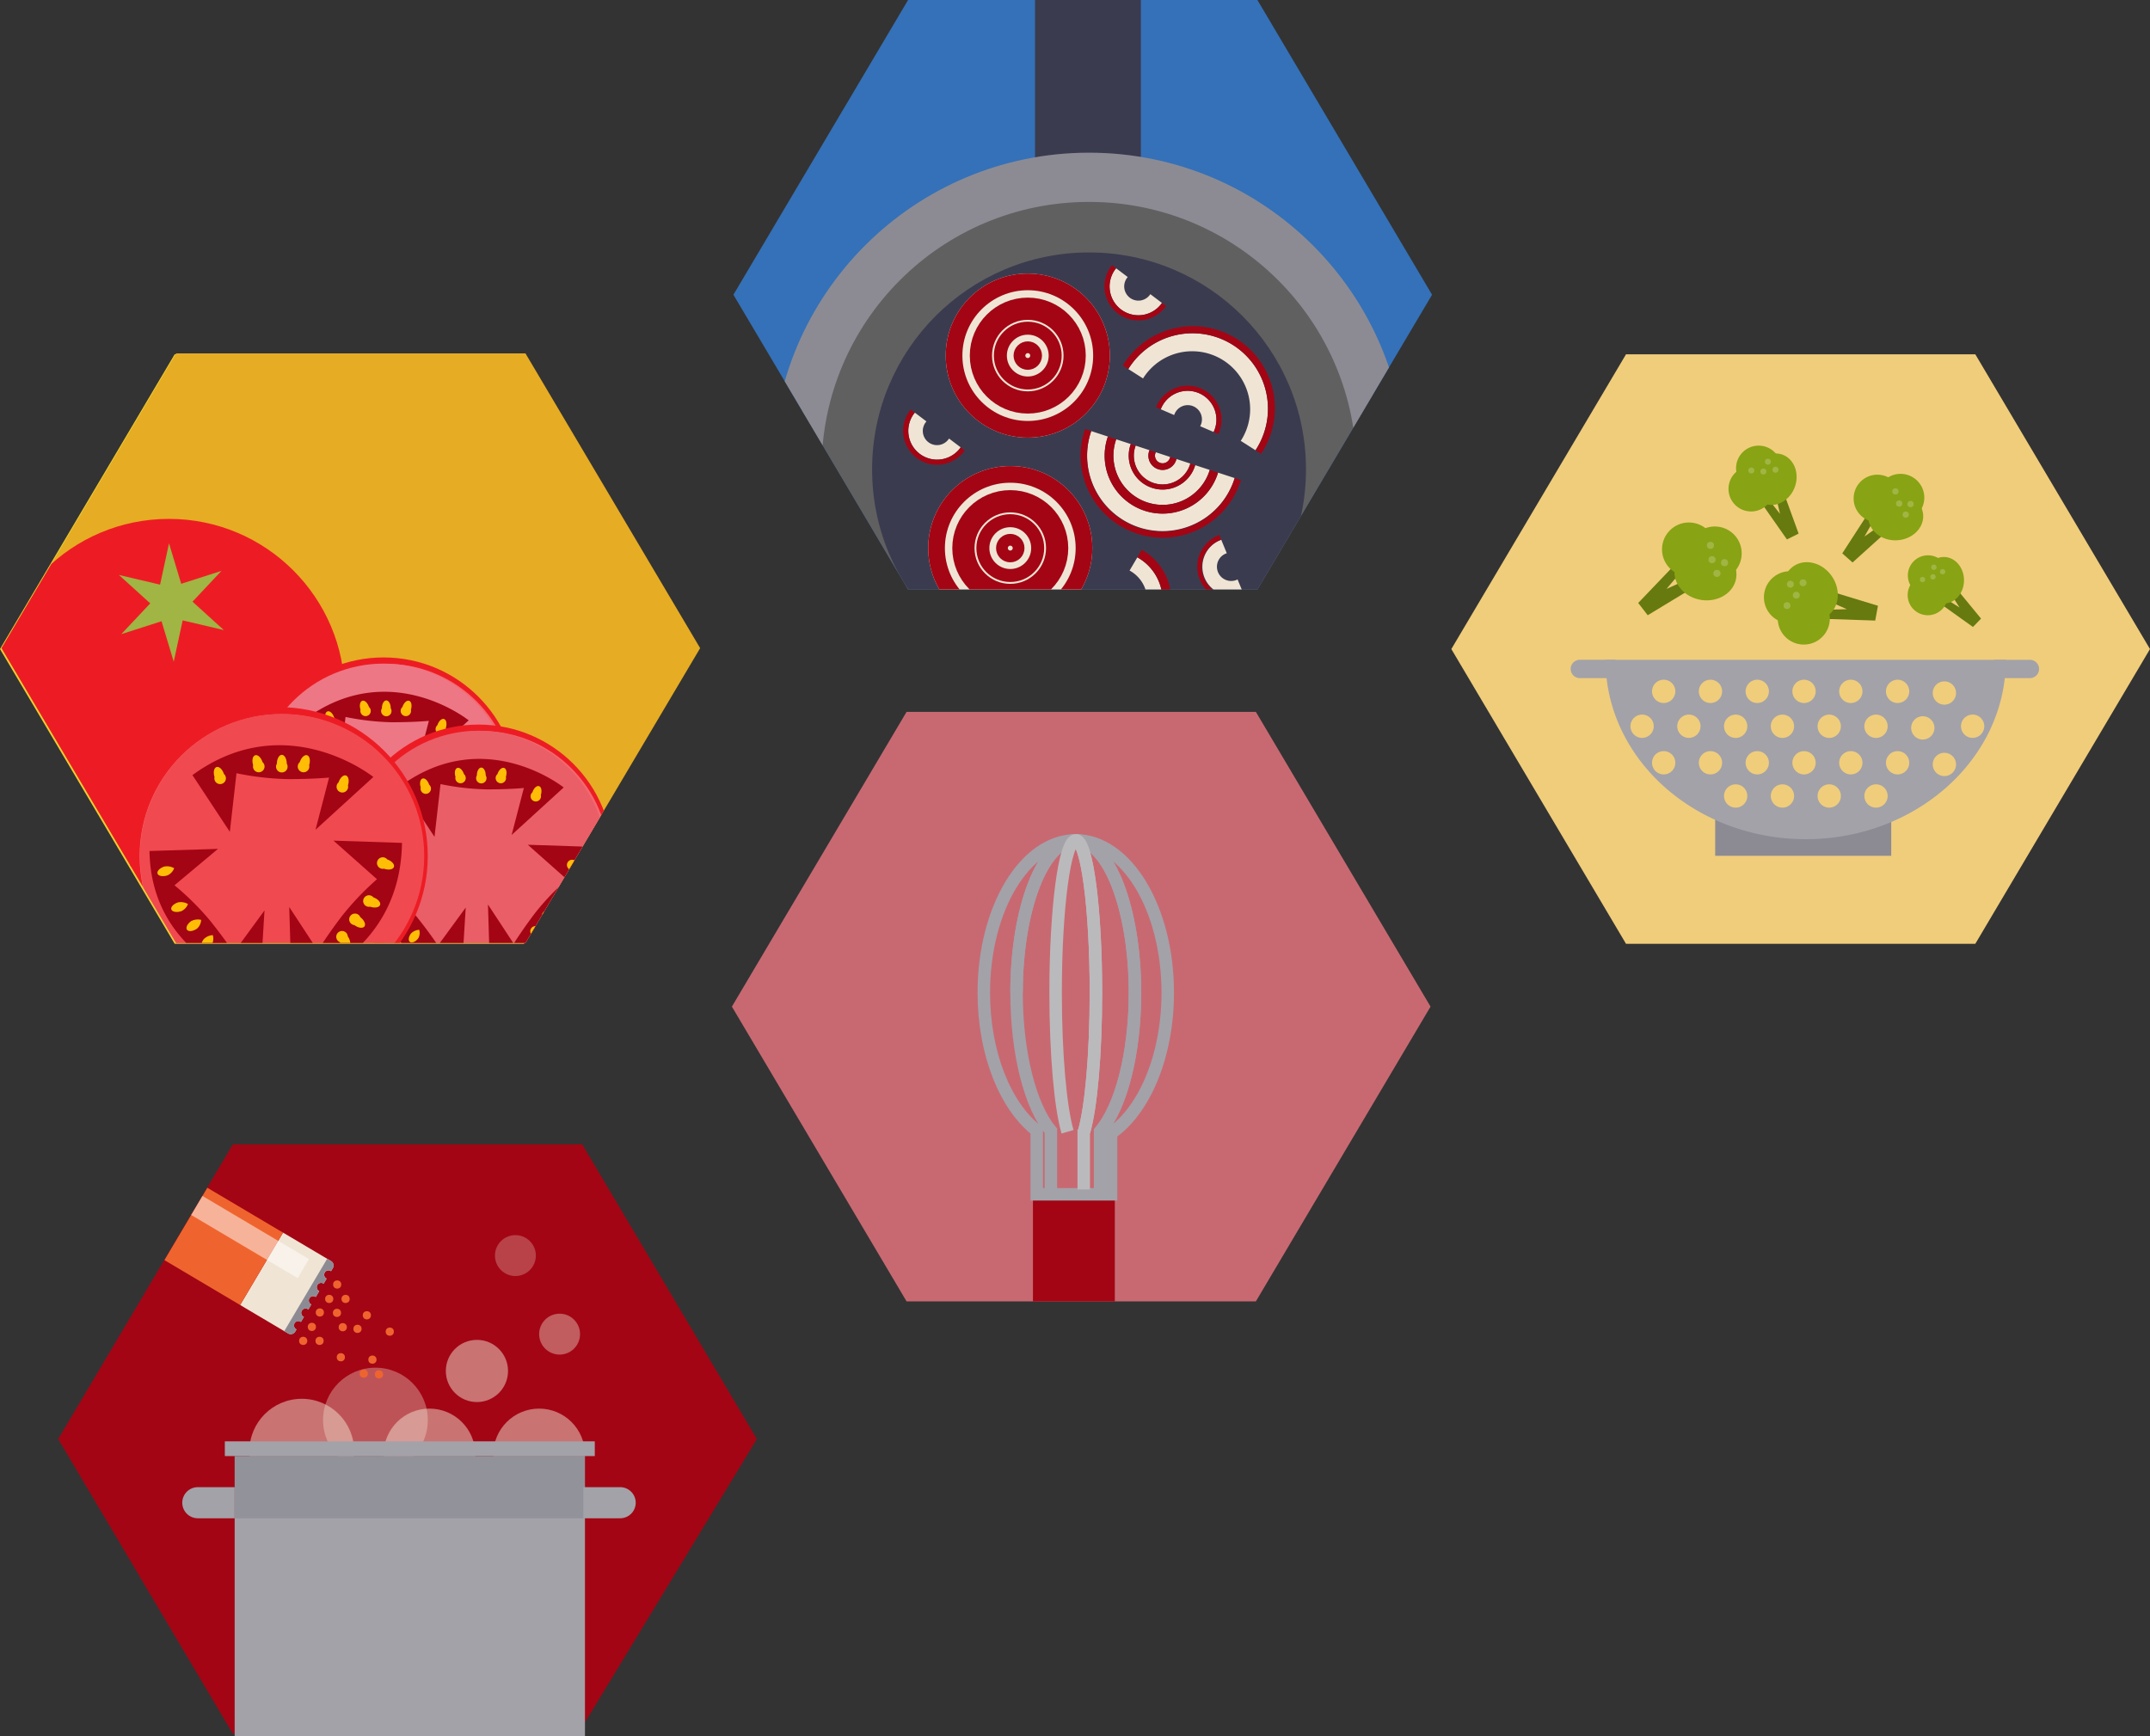 <svg xmlns="http://www.w3.org/2000/svg" xmlns:xlink="http://www.w3.org/1999/xlink" width="517" height="417.575" viewBox="0 0 517 417.575">
  <rect x="0" y="0" width="517" height="417.575" fill="#333333" stroke="none"/>
  <defs>
    <style>
      .cls-1, .cls-2, .cls-27, .cls-28, .cls-29, .cls-3, .cls-6, .cls-7 {
        fill: none;
      }

      .cls-2, .cls-7 {
        stroke: #bababc;
      }

      .cls-2, .cls-3, .cls-6, .cls-7 {
        stroke-width: 3px;
      }

      .cls-3, .cls-6 {
        stroke: #a3a2a9;
      }

      .cls-4 {
        fill: #c86972;
      }

      .cls-5 {
        fill: #a30514;
      }

      .cls-25, .cls-26, .cls-27, .cls-28, .cls-29, .cls-6, .cls-7 {
        stroke-miterlimit: 10;
      }

      .cls-12, .cls-13, .cls-15, .cls-26, .cls-8, .cls-9 {
        fill: #f0e5d5;
      }

      .cls-8 {
        opacity: 0.49;
      }

      .cls-9 {
        opacity: 0.35;
      }

      .cls-10 {
        fill: #a3a2a9;
      }

      .cls-11, .cls-24 {
        fill: #3b3b4f;
      }

      .cls-11 {
        opacity: 0.16;
      }

      .cls-12 {
        opacity: 0.39;
      }

      .cls-13 {
        opacity: 0.27;
      }

      .cls-14 {
        fill: #ef642e;
      }

      .cls-16 {
        fill: #8c8b94;
      }

      .cls-17, .cls-34 {
        fill: #fff;
      }

      .cls-17 {
        opacity: 0.51;
      }

      .cls-18 {
        fill: #f0cd7b;
      }

      .cls-19 {
        fill: #667a0f;
      }

      .cls-20 {
        fill: #88a314;
      }

      .cls-21 {
        fill: #a0b543;
      }

      .cls-22 {
        fill: #3471b8;
      }

      .cls-23 {
        clip-path: url(#clip-path);
      }

      .cls-25 {
        fill: #606060;
        stroke: #8c8b94;
        stroke-width: 11.841px;
      }

      .cls-26, .cls-27, .cls-28, .cls-29 {
        stroke: #a30514;
      }

      .cls-26, .cls-29 {
        stroke-width: 4.008px;
      }

      .cls-27 {
        stroke-width: 5.344px;
      }

      .cls-28 {
        stroke-width: 3.126px;
      }

      .cls-30 {
        fill: #edcd2f;
      }

      .cls-31 {
        fill: #e6ac23;
      }

      .cls-32 {
        clip-path: url(#clip-path-2);
      }

      .cls-33 {
        fill: #ed1c24;
      }

      .cls-34 {
        opacity: 0.34;
      }

      .cls-35 {
        fill: #ed7785;
      }

      .cls-36 {
        fill: #ffbd06;
      }

      .cls-37 {
        fill: #ea5e68;
      }

      .cls-38 {
        fill: #f14950;
      }

      .cls-39 {
        stroke: none;
      }
    </style>
    <clipPath id="clip-path">
      <path id="Path_2110" data-name="Path 2110" class="cls-1" d="M6869.454,8662.982h-84l-42-70.887,42-70.886h84l42,70.886Z" transform="translate(-6743.454 -8521.21)"/>
    </clipPath>
    <clipPath id="clip-path-2">
      <path id="Path_1933" data-name="Path 1933" class="cls-1" d="M7549.454,8662.982h-84l-42-70.887,42-70.886h84l42,70.886Z" transform="translate(-7423.454 -8521.21)"/>
    </clipPath>
  </defs>
  <g id="Group_2419" data-name="Group 2419" transform="translate(-366.994 -329.24)">
    <g id="Group_2416" data-name="Group 2416" transform="translate(-334.406 -1434.184)">
      <path id="Path_2197" data-name="Path 2197" class="cls-2" d="M3166,342.5V328.1" transform="translate(-2208 1707)"/>
      <path id="Path_2199" data-name="Path 2199" class="cls-3" d="M3166,342.5V328.1" transform="translate(-2214 1707)"/>
      <g id="HEx3e" transform="translate(0 73)">
        <path id="Path_1054" data-name="Path 1054" class="cls-4" d="M1617.6,8279.258h-84l-42-70.888,42-70.886h84l42,70.886Z" transform="translate(-614.204 -6275.842)"/>
        <rect id="Rectangle_1143" data-name="Rectangle 1143" class="cls-5" width="19.691" height="25.759" transform="translate(949.785 1977.665)"/>
        <path id="Path_1934" data-name="Path 1934" class="cls-6" d="M7287.893,8816.836c0-20.228-9.9-36.626-22.115-36.626s-22.115,16.4-22.115,36.626c0,14.666,5.206,27.317,12.724,33.166v15.33h17.874v-14.663C7282.264,8845.158,7287.893,8832.087,7287.893,8816.836Z" transform="translate(-6305.692 -6887.667)"/>
        <path id="Path_1935" data-name="Path 1935" class="cls-6" d="M7264.476,8816.836c0-20.228,6.375-36.626,14.239-36.626s14.238,16.4,14.238,36.626c0,14.864-3.442,27.66-8.388,33.4" transform="translate(-6318.629 -6887.667)"/>
        <path id="Path_1936" data-name="Path 1936" class="cls-6" d="M7272.727,8864.823v-14.747c-4.872-5.818-8.25-18.514-8.25-33.24,0-20.228,6.375-36.626,14.239-36.626s14.238,16.4,14.238,36.626c0,14.864-3.442,27.66-8.388,33.4v14.97" transform="translate(-6318.629 -6887.667)"/>
        <path id="Path_1937" data-name="Path 1937" class="cls-7" d="M7292.164,8850.292c-1.692-5.715-2.872-18.545-2.872-33.456,0-20.228,2.17-36.626,4.848-36.626s4.847,16.4,4.847,36.626c0,14.86-1.171,27.654-2.854,33.4" transform="translate(-6334.054 -6887.667)"/>
        <path id="Path_1938" data-name="Path 1938" class="cls-7" d="M7296.132,8850.232c1.683-5.742,2.854-18.536,2.854-33.4,0-20.228-2.17-36.626-4.847-36.626" transform="translate(-6334.054 -6887.667)"/>
        <path id="Path_2198" data-name="Path 2198" class="cls-2" d="M3166,342.5V328.1" transform="translate(-2204 1634)"/>
      </g>
    </g>
    <g id="Group_2418" data-name="Group 2418">
      <g id="Hex3d" transform="translate(-334.406 -1361.184)">
        <path id="Path_1055" data-name="Path 1055" class="cls-5" d="M1616.6,8279.258h-83l-42-70.888,42-70.886h84l42,70.886Z" transform="translate(-776.204 -6171.842)"/>
        <g id="Group_810" data-name="Group 810" transform="translate(-1598 -931)">
          <g id="Group_798" data-name="Group 798" transform="translate(1483.443 -76.391)">
            <circle id="Ellipse_779" data-name="Ellipse 779" class="cls-8" cx="12.596" cy="12.596" r="12.596" transform="translate(875.927 3034.241)"/>
            <circle id="Ellipse_780" data-name="Ellipse 780" class="cls-9" cx="12.596" cy="12.596" r="12.596" transform="translate(893.64 3026.761)"/>
            <circle id="Ellipse_781" data-name="Ellipse 781" class="cls-8" cx="11.022" cy="11.022" r="11.022" transform="translate(908.205 3036.602)"/>
            <circle id="Ellipse_782" data-name="Ellipse 782" class="cls-8" cx="11.022" cy="11.022" r="11.022" transform="translate(934.578 3036.602)"/>
            <g id="Group_730" data-name="Group 730" transform="translate(870.022 3044.475)">
              <rect id="Rectangle_1164" data-name="Rectangle 1164" class="cls-10" width="84.237" height="67.373" transform="translate(2.362 3.543)"/>
              <rect id="Rectangle_1165" data-name="Rectangle 1165" class="cls-10" width="88.961" height="3.543" transform="translate(0 0)"/>
              <rect id="Rectangle_1166" data-name="Rectangle 1166" class="cls-11" width="84.237" height="14.958" transform="translate(2.362 3.543)"/>
            </g>
            <circle id="Ellipse_783" data-name="Ellipse 783" class="cls-8" cx="7.479" cy="7.479" r="7.479" transform="translate(923.163 3020.07)"/>
            <circle id="Ellipse_784" data-name="Ellipse 784" class="cls-12" cx="4.92" cy="4.92" r="4.92" transform="translate(945.6 3013.772)"/>
            <circle id="Ellipse_785" data-name="Ellipse 785" class="cls-13" cx="4.92" cy="4.92" r="4.92" transform="translate(934.972 2994.877)"/>
            <path id="Rectangle_1167" data-name="Rectangle 1167" class="cls-10" d="M3.74,0H12.6a0,0,0,0,1,0,0V7.479a0,0,0,0,1,0,0H3.74A3.74,3.74,0,0,1,0,3.74v0A3.74,3.74,0,0,1,3.74,0Z" transform="translate(859.788 3055.497)"/>
            <path id="Rectangle_1168" data-name="Rectangle 1168" class="cls-10" d="M3.74,0H12.6a0,0,0,0,1,0,0V7.479a0,0,0,0,1,0,0H3.74A3.74,3.74,0,0,1,0,3.74v0A3.74,3.74,0,0,1,3.74,0Z" transform="translate(968.824 3062.976) rotate(180)"/>
            <circle id="Ellipse_786" data-name="Ellipse 786" class="cls-14" cx="0.984" cy="0.984" r="0.984" transform="translate(896.055 3005.77)"/>
            <circle id="Ellipse_787" data-name="Ellipse 787" class="cls-14" cx="0.984" cy="0.984" r="0.984" transform="translate(894.137 3009.237)"/>
            <circle id="Ellipse_788" data-name="Ellipse 788" class="cls-14" cx="0.984" cy="0.984" r="0.984" transform="translate(891.884 3012.497)"/>
            <circle id="Ellipse_789" data-name="Ellipse 789" class="cls-14" cx="0.984" cy="0.984" r="0.984" transform="translate(889.965 3015.964)"/>
            <circle id="Ellipse_790" data-name="Ellipse 790" class="cls-14" cx="0.984" cy="0.984" r="0.984" transform="translate(887.879 3019.326)"/>
            <circle id="Ellipse_791" data-name="Ellipse 791" class="cls-14" cx="0.984" cy="0.984" r="0.984" transform="translate(898.073 3009.237)"/>
            <circle id="Ellipse_792" data-name="Ellipse 792" class="cls-14" cx="0.984" cy="0.984" r="0.984" transform="translate(896.002 3012.591)"/>
            <circle id="Ellipse_793" data-name="Ellipse 793" class="cls-14" cx="0.984" cy="0.984" r="0.984" transform="translate(891.816 3019.326)"/>
            <circle id="Ellipse_794" data-name="Ellipse 794" class="cls-14" cx="0.984" cy="0.984" r="0.984" transform="translate(897.395 3016.039)"/>
            <circle id="Ellipse_795" data-name="Ellipse 795" class="cls-14" cx="0.984" cy="0.984" r="0.984" transform="translate(903.19 3013.174)"/>
            <circle id="Ellipse_796" data-name="Ellipse 796" class="cls-14" cx="0.984" cy="0.984" r="0.984" transform="translate(900.937 3016.433)"/>
            <circle id="Ellipse_797" data-name="Ellipse 797" class="cls-14" cx="0.984" cy="0.984" r="0.984" transform="translate(896.933 3023.263)"/>
            <circle id="Ellipse_798" data-name="Ellipse 798" class="cls-14" cx="0.984" cy="0.984" r="0.984" transform="translate(908.701 3017.11)"/>
            <circle id="Ellipse_799" data-name="Ellipse 799" class="cls-14" cx="0.984" cy="0.984" r="0.984" transform="translate(904.53 3023.836)"/>
            <circle id="Ellipse_800" data-name="Ellipse 800" class="cls-14" cx="0.984" cy="0.984" r="0.984" transform="translate(902.444 3027.199)"/>
            <circle id="Ellipse_801" data-name="Ellipse 801" class="cls-14" cx="0.984" cy="0.984" r="0.984" transform="translate(906.104 3027.379)"/>
            <path id="Path_2112" data-name="Path 2112" class="cls-15" d="M6865.681,8984.5l.32-.542a.668.668,0,0,1-.106-.052,1.046,1.046,0,0,1,1.067-1.8,1.093,1.093,0,0,1,.094.069l.724-1.22a.984.984,0,0,1-.1-.05,1.047,1.047,0,1,1,1.067-1.8c.033.021.062.045.093.068l.725-1.221a.612.612,0,0,1-.106-.048,1.046,1.046,0,0,1,1.066-1.8.6.6,0,0,1,.095.069l.843-1.421c-.036-.017-.073-.03-.107-.05a1.047,1.047,0,0,1,1.068-1.8c.033.021.062.047.094.068l.723-1.221a.652.652,0,0,1-.106-.05,1.047,1.047,0,0,1,1.068-1.8c.033.023.063.047.094.071l.439-.743a1.242,1.242,0,0,0-.435-1.7l-11.537-6.839-10.318,17.408,11.537,6.838A1.245,1.245,0,0,0,6865.681,8984.5Z" transform="translate(-5978.742 -5966.412)"/>
            <path id="Path_2113" data-name="Path 2113" class="cls-16" d="M6882,8994.213l.336-.568a1.147,1.147,0,0,1-.106-.049,1.047,1.047,0,0,1,1.068-1.8.688.688,0,0,1,.094.071l.724-1.222c-.035-.018-.072-.031-.106-.051a1.047,1.047,0,1,1,1.067-1.8c.035.02.063.048.094.069l.724-1.219c-.036-.018-.071-.03-.106-.051a1.047,1.047,0,0,1,1.067-1.8c.034.022.062.046.094.07l.843-1.42c-.037-.018-.073-.03-.106-.049a1.047,1.047,0,0,1,1.066-1.8.842.842,0,0,1,.095.069l.724-1.221a1.044,1.044,0,1,1,.96-1.851c.035.021.064.047.1.07l.454-.768a1.211,1.211,0,0,0-.425-1.661l-.958-.569-10.318,17.408.957.568A1.214,1.214,0,0,0,6882,8994.213Z" transform="translate(-5995.077 -5976.096)"/>
            <rect id="Rectangle_1169" data-name="Rectangle 1169" class="cls-14" width="20.236" height="21.167" transform="matrix(-0.51, 0.86, -0.86, -0.51, 884.017, 2994.28)"/>
            <rect id="Rectangle_1170" data-name="Rectangle 1170" class="cls-17" width="5.317" height="29.788" transform="matrix(-0.51, 0.86, -0.86, -0.51, 890.253, 3000.644)"/>
          </g>
        </g>
      </g>
      <g id="Hex3c" transform="translate(-334.406 -1361.184)">
        <g id="JH2" transform="translate(1050.4 1581.454)">
          <g id="Group_208" data-name="Group 208" transform="translate(0 194.189)">
            <path id="Path_422" data-name="Path 422" class="cls-18" d="M1617.6,8279.258h-84l-42-70.888,42-70.886h84l42,70.886Z" transform="translate(-1491.604 -8137.484)"/>
          </g>
        </g>
        <g id="Group_800" data-name="Group 800" transform="translate(-127.316 -660.828)">
          <g id="Group_711" data-name="Group 711" transform="translate(1222.648 2458.428)">
            <g id="Group_702" data-name="Group 702" transform="translate(49.071 6.789)">
              <path id="Path_2079" data-name="Path 2079" class="cls-19" d="M7331.75,8447.778l-5.793,4.077,3.473-6.127-1.416-1.252-7.394,11.436,2.475,2.188,10.06-9.08Z" transform="translate(-7320.62 -8436.782)"/>
              <g id="Group_701" data-name="Group 701" transform="translate(2.726)">
                <circle id="Ellipse_734" data-name="Ellipse 734" class="cls-20" cx="5.716" cy="5.716" r="5.716" transform="translate(0 0.199)"/>
                <circle id="Ellipse_735" data-name="Ellipse 735" class="cls-20" cx="5.716" cy="5.716" r="5.716" transform="translate(5.569)"/>
                <ellipse id="Ellipse_736" data-name="Ellipse 736" class="cls-20" cx="6.606" cy="5.716" rx="6.606" ry="5.716" transform="translate(3.248 4.895) rotate(-2.881)"/>
              </g>
              <circle id="Ellipse_737" data-name="Ellipse 737" class="cls-21" cx="0.762" cy="0.762" r="0.762" transform="translate(12.92 6.382)"/>
              <circle id="Ellipse_738" data-name="Ellipse 738" class="cls-21" cx="0.762" cy="0.762" r="0.762" transform="translate(14.498 9.052)"/>
              <circle id="Ellipse_739" data-name="Ellipse 739" class="cls-21" cx="0.762" cy="0.762" r="0.762" transform="translate(15.653 6.507)"/>
              <circle id="Ellipse_740" data-name="Ellipse 740" class="cls-21" cx="0.762" cy="0.762" r="0.762" transform="translate(12.015 3.46)"/>
            </g>
            <g id="Group_704" data-name="Group 704" transform="translate(21.712)">
              <path id="Path_2080" data-name="Path 2080" class="cls-19" d="M7272.949,8431.7l1.519,6.559-4.154-5.249-1.608.8,7.427,10.6,2.811-1.4-4.4-12.1Z" transform="translate(-7262.081 -8421.845)"/>
              <g id="Group_703" data-name="Group 703">
                <circle id="Ellipse_741" data-name="Ellipse 741" class="cls-20" cx="5.433" cy="5.433" r="5.433" transform="translate(0 4.975)"/>
                <circle id="Ellipse_742" data-name="Ellipse 742" class="cls-20" cx="5.433" cy="5.433" r="5.433" transform="translate(1.815)"/>
                <ellipse id="Ellipse_743" data-name="Ellipse 743" class="cls-20" cx="6.278" cy="5.433" rx="6.278" ry="5.433" transform="translate(3.652 12.216) rotate(-70.784)"/>
              </g>
              <circle id="Ellipse_744" data-name="Ellipse 744" class="cls-21" cx="0.724" cy="0.724" r="0.724" transform="translate(7.663 5.509)"/>
              <circle id="Ellipse_745" data-name="Ellipse 745" class="cls-21" cx="0.724" cy="0.724" r="0.724" transform="translate(10.578 5.074)"/>
              <circle id="Ellipse_746" data-name="Ellipse 746" class="cls-21" cx="0.724" cy="0.724" r="0.724" transform="translate(8.751 3.146)"/>
              <circle id="Ellipse_747" data-name="Ellipse 747" class="cls-21" cx="0.724" cy="0.724" r="0.724" transform="translate(4.766 5.261)"/>
            </g>
            <g id="Group_706" data-name="Group 706" transform="translate(30.227 25.485)">
              <path id="Path_2081" data-name="Path 2081" class="cls-19" d="M7304.111,8495.814l7.1,3.141-7.714.2-.377,2.035,14.911.5.659-3.559-14.2-4.327Z" transform="translate(-7291.264 -8485.099)"/>
              <g id="Group_705" data-name="Group 705">
                <circle id="Ellipse_748" data-name="Ellipse 748" class="cls-20" cx="6.263" cy="6.263" r="6.263" transform="translate(3.328 9.842)"/>
                <circle id="Ellipse_749" data-name="Ellipse 749" class="cls-20" cx="6.263" cy="6.263" r="6.263" transform="translate(0 4.724)"/>
                <ellipse id="Ellipse_750" data-name="Ellipse 750" class="cls-20" cx="6.263" cy="7.237" rx="6.263" ry="7.237" transform="translate(1.959 6.979) rotate(-33.862)"/>
              </g>
              <circle id="Ellipse_751" data-name="Ellipse 751" class="cls-21" cx="0.835" cy="0.835" r="0.835" transform="translate(6.955 9.656)"/>
              <circle id="Ellipse_752" data-name="Ellipse 752" class="cls-21" cx="0.835" cy="0.835" r="0.835" transform="translate(8.573 6.668)"/>
              <circle id="Ellipse_753" data-name="Ellipse 753" class="cls-21" cx="0.835" cy="0.835" r="0.835" transform="translate(5.531 7.017)"/>
              <circle id="Ellipse_754" data-name="Ellipse 754" class="cls-21" cx="0.835" cy="0.835" r="0.835" transform="translate(4.72 12.154)"/>
            </g>
            <g id="Group_708" data-name="Group 708" transform="translate(0 18.486)">
              <path id="Path_2082" data-name="Path 2082" class="cls-19" d="M7211.856,8479.54l-7.3,3.3,5.161-6.069-1.307-1.691-10.647,11.132,2.284,2.956,13.107-7.948Z" transform="translate(-7197.761 -8466.857)"/>
              <g id="Group_707" data-name="Group 707" transform="translate(5.725)">
                <circle id="Ellipse_755" data-name="Ellipse 755" class="cls-20" cx="6.466" cy="6.466" r="6.466"/>
                <circle id="Ellipse_756" data-name="Ellipse 756" class="cls-20" cx="6.466" cy="6.466" r="6.466" transform="translate(6.229 0.963)"/>
                <ellipse id="Ellipse_757" data-name="Ellipse 757" class="cls-20" cx="6.466" cy="7.472" rx="6.466" ry="7.472" transform="translate(2.151 17.615) rotate(-82.04)"/>
              </g>
              <circle id="Ellipse_758" data-name="Ellipse 758" class="cls-21" cx="0.862" cy="0.862" r="0.862" transform="translate(16.888 8.083)"/>
              <circle id="Ellipse_759" data-name="Ellipse 759" class="cls-21" cx="0.862" cy="0.862" r="0.862" transform="translate(18.073 11.385)"/>
              <circle id="Ellipse_760" data-name="Ellipse 760" class="cls-21" cx="0.862" cy="0.862" r="0.862" transform="translate(19.898 8.804)"/>
              <circle id="Ellipse_761" data-name="Ellipse 761" class="cls-21" cx="0.862" cy="0.862" r="0.862" transform="translate(16.505 4.644)"/>
            </g>
            <g id="Group_710" data-name="Group 710" transform="translate(64.789 26.381)">
              <path id="Path_2083" data-name="Path 2083" class="cls-19" d="M7378.719,8491.309l3.226,5.064-5.053-3.181-1.115,1.149,9.393,6.711,1.949-2.011-7.294-8.874Z" transform="translate(-7369.466 -8483.815)"/>
              <g id="Group_709" data-name="Group 709">
                <circle id="Ellipse_762" data-name="Ellipse 762" class="cls-20" cx="4.846" cy="4.846" r="4.846" transform="translate(0 4.723)"/>
                <circle id="Ellipse_763" data-name="Ellipse 763" class="cls-20" cx="4.846" cy="4.846" r="4.846" transform="translate(0.049)"/>
                <ellipse id="Ellipse_764" data-name="Ellipse 764" class="cls-20" cx="4.846" cy="5.599" rx="4.846" ry="5.599" transform="translate(3.84 0.42) rotate(-0.229)"/>
              </g>
              <circle id="Ellipse_765" data-name="Ellipse 765" class="cls-21" cx="0.646" cy="0.646" r="0.646" transform="translate(5.445 4.534)"/>
              <circle id="Ellipse_766" data-name="Ellipse 766" class="cls-21" cx="0.646" cy="0.646" r="0.646" transform="translate(7.768 3.303)"/>
              <circle id="Ellipse_767" data-name="Ellipse 767" class="cls-21" cx="0.646" cy="0.646" r="0.646" transform="translate(5.659 2.225)"/>
              <circle id="Ellipse_768" data-name="Ellipse 768" class="cls-21" cx="0.646" cy="0.646" r="0.646" transform="translate(2.935 5.186)"/>
            </g>
          </g>
          <g id="Group_712" data-name="Group 712" transform="translate(1206.408 2509.949)">
            <rect id="Rectangle_1160" data-name="Rectangle 1160" class="cls-16" width="42.337" height="9.985" transform="translate(34.748 37.145)"/>
            <path id="Path_2084" data-name="Path 2084" class="cls-10" d="M7178.1,8537.21c0,23.823,21.547,43.136,48.128,43.136s48.128-19.312,48.128-43.136Zm65.037,13.181a2.8,2.8,0,1,1-2.8,2.795A2.795,2.795,0,0,1,7243.138,8550.391Zm-11.25,0a2.8,2.8,0,1,1-2.8,2.795A2.795,2.795,0,0,1,7231.888,8550.391Zm-11.25,0a2.8,2.8,0,1,1-2.8,2.795A2.8,2.8,0,0,1,7220.638,8550.391Zm-11.25,0a2.8,2.8,0,1,1-2.8,2.795A2.8,2.8,0,0,1,7209.388,8550.391Zm-22.5,5.591a2.8,2.8,0,1,1,2.8-2.8A2.8,2.8,0,0,1,7186.888,8555.981Zm5.192,8.787a2.8,2.8,0,1,1,2.8-2.8A2.8,2.8,0,0,1,7192.08,8564.769Zm0-17.175a2.8,2.8,0,1,1,2.8-2.795A2.795,2.795,0,0,1,7192.08,8547.594Zm6.058,8.388a2.8,2.8,0,1,1,2.8-2.8A2.8,2.8,0,0,1,7198.138,8555.981Zm5.192,8.787a2.8,2.8,0,1,1,2.8-2.8A2.8,2.8,0,0,1,7203.33,8564.769Zm0-17.175a2.8,2.8,0,1,1,2.8-2.795A2.795,2.795,0,0,1,7203.33,8547.594Zm6.058,25.163a2.8,2.8,0,1,1,2.8-2.8A2.8,2.8,0,0,1,7209.388,8572.757Zm5.192-7.988a2.8,2.8,0,1,1,2.8-2.8A2.8,2.8,0,0,1,7214.58,8564.769Zm0-17.175a2.8,2.8,0,1,1,2.8-2.795A2.795,2.795,0,0,1,7214.58,8547.594Zm6.058,25.163a2.8,2.8,0,1,1,2.8-2.8A2.8,2.8,0,0,1,7220.638,8572.757Zm5.192-7.988a2.8,2.8,0,1,1,2.8-2.8A2.795,2.795,0,0,1,7225.83,8564.769Zm0-17.175a2.8,2.8,0,1,1,2.8-2.795A2.795,2.795,0,0,1,7225.83,8547.594Zm6.058,25.163a2.8,2.8,0,1,1,2.8-2.8A2.8,2.8,0,0,1,7231.888,8572.757Zm5.192-7.988a2.8,2.8,0,1,1,2.8-2.8A2.8,2.8,0,0,1,7237.08,8564.769Zm0-17.175a2.8,2.8,0,1,1,2.8-2.795A2.795,2.795,0,0,1,7237.08,8547.594Zm6.058,25.163a2.8,2.8,0,1,1,2.8-2.8A2.8,2.8,0,0,1,7243.138,8572.757Zm5.192-7.988a2.8,2.8,0,1,1,2.8-2.8A2.8,2.8,0,0,1,7248.33,8564.769Zm0-17.175a2.8,2.8,0,1,1,2.8-2.795A2.795,2.795,0,0,1,7248.33,8547.594Zm6.058,8.787a2.8,2.8,0,1,1,2.8-2.795A2.795,2.795,0,0,1,7254.388,8556.381Zm5.192,8.787a2.8,2.8,0,1,1,2.8-2.8A2.8,2.8,0,0,1,7259.58,8565.168Zm0-17.174a2.8,2.8,0,1,1,2.8-2.8A2.8,2.8,0,0,1,7259.58,8547.994Zm6.79,7.987a2.8,2.8,0,1,1,2.8-2.8A2.8,2.8,0,0,1,7266.37,8555.981Z" transform="translate(-7169.713 -8537.21)"/>
            <path id="Rectangle_1161" data-name="Rectangle 1161" class="cls-10" d="M0,0H8.587a2.2,2.2,0,0,1,2.2,2.2v0a2.2,2.2,0,0,1-2.2,2.2H0a0,0,0,0,1,0,0V0A0,0,0,0,1,0,0Z" transform="translate(101.848 0)"/>
            <path id="Rectangle_1162" data-name="Rectangle 1162" class="cls-10" d="M0,0H8.587a2.2,2.2,0,0,1,2.2,2.2v0a2.2,2.2,0,0,1-2.2,2.2H0a0,0,0,0,1,0,0V0A0,0,0,0,1,0,0Z" transform="translate(10.784 4.393) rotate(180)"/>
          </g>
        </g>
      </g>
      <g id="Hex3b" transform="translate(-334.406 -1361.184)">
        <g id="Group_809" data-name="Group 809" transform="translate(-5865.692 -6830.785)">
          <path id="Path_2085" data-name="Path 2085" class="cls-22" d="M6869.454,8662.982h-84l-42-70.887,42-70.886h84l42,70.886Z"/>
          <g id="Group_728" data-name="Group 728" transform="translate(6743.454 8521.21)">
            <g id="Group_727" data-name="Group 727" class="cls-23">
              <g id="Group_726" data-name="Group 726" transform="translate(15.275 -48.61)">
                <g id="Group_713" data-name="Group 713">
                  <path id="Rectangle_1163" data-name="Rectangle 1163" class="cls-24" d="M12.732,0h0A12.732,12.732,0,0,1,25.465,12.732V93.9a0,0,0,0,1,0,0H0a0,0,0,0,1,0,0V12.732A12.732,12.732,0,0,1,12.732,0Z" transform="translate(57.243)"/>
                  <circle id="Ellipse_769" data-name="Ellipse 769" class="cls-25" cx="70.24" cy="70.24" r="70.24" transform="translate(0 91.252)"/>
                  <circle id="Ellipse_770" data-name="Ellipse 770" class="cls-24" cx="52.17" cy="52.17" r="52.17" transform="translate(18.07 109.322)"/>
                </g>
                <g id="Group_725" data-name="Group 725" transform="translate(25.542 112.384)">
                  <g id="Group_717" data-name="Group 717" transform="translate(6.027 2.019)">
                    <g id="Group_714" data-name="Group 714" transform="translate(4.209)">
                      <g id="Ellipse_771" data-name="Ellipse 771" class="cls-26">
                        <circle class="cls-39" cx="19.73" cy="19.73" r="19.73"/>
                        <circle class="cls-1" cx="19.73" cy="19.73" r="17.726"/>
                      </g>
                      <g id="Ellipse_772" data-name="Ellipse 772" class="cls-27" transform="translate(5.788 5.788)">
                        <circle class="cls-39" cx="13.943" cy="13.943" r="13.943"/>
                        <circle class="cls-1" cx="13.943" cy="13.943" r="11.271"/>
                      </g>
                      <g id="Ellipse_773" data-name="Ellipse 773" class="cls-28" transform="translate(11.575 11.575)">
                        <circle class="cls-39" cx="8.155" cy="8.155" r="8.155"/>
                        <circle class="cls-1" cx="8.155" cy="8.155" r="6.592"/>
                      </g>
                      <g id="Ellipse_774" data-name="Ellipse 774" class="cls-29" transform="translate(16.31 16.31)">
                        <circle class="cls-39" cx="3.42" cy="3.42" r="3.42"/>
                        <circle class="cls-1" cx="3.42" cy="3.42" r="1.416"/>
                      </g>
                    </g>
                    <g id="Group_715" data-name="Group 715" transform="translate(0 46.301)">
                      <g id="Ellipse_775" data-name="Ellipse 775" class="cls-26">
                        <circle class="cls-39" cx="19.73" cy="19.73" r="19.73"/>
                        <circle class="cls-1" cx="19.73" cy="19.73" r="17.726"/>
                      </g>
                      <g id="Ellipse_776" data-name="Ellipse 776" class="cls-27" transform="translate(5.788 5.788)">
                        <circle class="cls-39" cx="13.943" cy="13.943" r="13.943"/>
                        <circle class="cls-1" cx="13.943" cy="13.943" r="11.271"/>
                      </g>
                      <g id="Ellipse_777" data-name="Ellipse 777" class="cls-28" transform="translate(11.575 11.575)">
                        <circle class="cls-39" cx="8.155" cy="8.155" r="8.155"/>
                        <circle class="cls-1" cx="8.155" cy="8.155" r="6.592"/>
                      </g>
                      <g id="Ellipse_778" data-name="Ellipse 778" class="cls-29" transform="translate(16.31 16.31)">
                        <circle class="cls-39" cx="3.42" cy="3.42" r="3.42"/>
                        <circle class="cls-1" cx="3.42" cy="3.42" r="1.416"/>
                      </g>
                    </g>
                    <g id="Group_716" data-name="Group 716" transform="translate(28.975 36.581)">
                      <path id="Path_2086" data-name="Path 2086" class="cls-1" d="M6944.623,8782.234c.027-.084.06-.164.088-.248l-2.506-.821-6.226,19,21.25,6.964A19.73,19.73,0,0,1,6944.623,8782.234Z" transform="translate(-6935.979 -8781.165)"/>
                      <path id="Path_2087" data-name="Path 2087" class="cls-1" d="M7015.912,8814.773l-1.007-.329c-.026.084-.048.169-.075.252a19.729,19.729,0,0,1-24.894,12.6l19.75,6.473Z" transform="translate(-6968.687 -8801.339)"/>
                      <path id="Path_2088" data-name="Path 2088" class="cls-15" d="M6983.629,8804.676a11.851,11.851,0,0,0,14.936-7.563c.027-.083.05-.168.075-.252l-3.506-1.148c-.024.085-.042.169-.069.254a8.155,8.155,0,1,1-15.5-5.079c.027-.084.064-.163.094-.246l-3.506-1.148c-.029.082-.061.164-.088.247A11.852,11.852,0,0,0,6983.629,8804.676Z" transform="translate(-6959.921 -8786.213)"/>
                      <path id="Path_2089" data-name="Path 2089" class="cls-15" d="M7002.13,8799.978a1.845,1.845,0,0,0,2.324-1.177,1.875,1.875,0,0,0,.057-.258l-3.449-1.131a1.744,1.744,0,0,0-.107.242A1.843,1.843,0,0,0,7002.13,8799.978Z" transform="translate(-6975.311 -8791.014)"/>
                      <path id="Path_2090" data-name="Path 2090" class="cls-15" d="M6992.723,8802.365a6.933,6.933,0,0,0,8.736-4.424c.027-.085.045-.17.068-.255l-3.329-1.091c-.021.085-.042.17-.069.254a3.42,3.42,0,1,1-6.5-2.129c.027-.085.061-.166.095-.246l-3.33-1.092c-.03.082-.067.162-.095.246A6.932,6.932,0,0,0,6992.723,8802.365Z" transform="translate(-6967.486 -8788.571)"/>
                      <path id="Path_2091" data-name="Path 2091" class="cls-15" d="M6971.942,8807.649a18.174,18.174,0,0,0,22.9-11.6c.027-.084.049-.168.075-.252l-4-1.311c-.025.084-.048.168-.075.252a13.943,13.943,0,0,1-26.5-8.685c.027-.083.059-.165.088-.247l-4-1.312c-.028.083-.061.164-.088.248A18.173,18.173,0,0,0,6971.942,8807.649Z" transform="translate(-6950.202 -8783.187)"/>
                      <path id="Path_2092" data-name="Path 2092" class="cls-5" d="M6993.909,8795.787c.027-.084.049-.168.075-.252l-1.5-.491c-.026.083-.049.168-.076.251a18.152,18.152,0,1,1-34.5-11.3c.028-.084.061-.165.089-.248l-1.5-.491c-.028.083-.061.164-.088.248a19.73,19.73,0,1,0,37.5,12.288Z" transform="translate(-6947.767 -8782.43)"/>
                      <path id="Path_2093" data-name="Path 2093" class="cls-5" d="M6979.729,8805.668a13.944,13.944,0,0,0,17.592-8.908c.027-.084.05-.168.075-.252l-2-.656c-.025.085-.048.169-.075.252a11.838,11.838,0,1,1-22.5-7.372c.027-.084.059-.165.088-.248l-2-.655c-.029.083-.061.164-.088.248A13.943,13.943,0,0,0,6979.729,8805.668Z" transform="translate(-6956.677 -8785.204)"/>
                      <path id="Path_2094" data-name="Path 2094" class="cls-5" d="M6990.442,8802.944a8.155,8.155,0,0,0,10.289-5.21c.028-.084.045-.17.069-.254l-1.17-.384c-.024.085-.042.17-.069.255a6.924,6.924,0,0,1-13.16-4.313c.028-.084.064-.163.095-.245l-1.17-.384c-.03.083-.067.161-.094.246A8.154,8.154,0,0,0,6990.442,8802.944Z" transform="translate(-6965.588 -8787.981)"/>
                      <path id="Path_2095" data-name="Path 2095" class="cls-5" d="M6999.208,8800.715a3.42,3.42,0,0,0,4.314-2.186c.028-.084.049-.169.069-.254l-1.513-.5a1.782,1.782,0,0,1-.057.259,1.841,1.841,0,0,1-3.5-1.147,1.742,1.742,0,0,1,.107-.242l-1.513-.5c-.033.08-.067.161-.094.246A3.42,3.42,0,0,0,6999.208,8800.715Z" transform="translate(-6972.879 -8790.251)"/>
                    </g>
                  </g>
                  <g id="Group_724" data-name="Group 724">
                    <g id="Group_718" data-name="Group 718" transform="translate(43.253 68.456)">
                      <path id="Path_2096" data-name="Path 2096" class="cls-15" d="M6976.067,8877.916a11.85,11.85,0,0,0-4.207-16.2c-.076-.045-.153-.085-.23-.128l-1.87,3.181c.078.042.156.077.233.122a8.155,8.155,0,0,1-8.266,14.061c-.076-.045-.146-.1-.22-.145l-1.87,3.181c.075.047.147.095.224.14A11.852,11.852,0,0,0,6976.067,8877.916Z" transform="translate(-6958.572 -8859.77)"/>
                      <path id="Path_2097" data-name="Path 2097" class="cls-5" d="M6976.239,8876.189a13.943,13.943,0,0,0-4.954-19.086c-.076-.044-.154-.084-.23-.127l-1.066,1.814c.077.043.154.083.23.128a11.838,11.838,0,0,1-12,20.411c-.076-.045-.149-.093-.223-.14L6956.93,8881c.075.046.147.095.224.139A13.942,13.942,0,0,0,6976.239,8876.189Z" transform="translate(-6956.93 -8856.977)"/>
                    </g>
                    <g id="Group_719" data-name="Group 719" transform="translate(51.917 6.712)">
                      <path id="Path_2098" data-name="Path 2098" class="cls-1" d="M7056.741,8755.844c-.047.074-.1.146-.147.219l2.222,1.42,10.762-16.851-18.845-12.036A19.73,19.73,0,0,1,7056.741,8755.844Z" transform="translate(-7022.456 -8717.41)"/>
                      <path id="Path_2099" data-name="Path 2099" class="cls-1" d="M6978.931,8717.041l.892.57c.047-.074.089-.151.136-.226a19.733,19.733,0,0,1,27.249-6.009l-17.515-11.186Z" transform="translate(-6978.931 -8700.191)"/>
                      <path id="Path_2100" data-name="Path 2100" class="cls-15" d="M7009.778,8727.589a18.172,18.172,0,0,0-25.068,5.528c-.048.074-.09.15-.136.225l3.547,2.266c.046-.074.089-.15.136-.225a13.943,13.943,0,0,1,23.5,15.01c-.048.074-.1.145-.147.218l3.547,2.266c.048-.073.1-.144.147-.218A18.174,18.174,0,0,0,7009.778,8727.589Z" transform="translate(-6982.352 -8715.072)"/>
                      <path id="Path_2101" data-name="Path 2101" class="cls-5" d="M6981.332,8729.826c-.047.074-.089.15-.136.225l1.331.85c.046-.074.088-.15.136-.225a18.152,18.152,0,1,1,30.6,19.541c-.047.074-.1.145-.147.218l1.331.85c.048-.073.1-.144.147-.218a19.731,19.731,0,1,0-33.257-21.24Z" transform="translate(-6980.303 -8712.631)"/>
                    </g>
                    <g id="Group_720" data-name="Group 720" transform="translate(0 34.725)">
                      <path id="Path_2102" data-name="Path 2102" class="cls-15" d="M6852.975,8783.114a6.931,6.931,0,0,0,9.7-1.34c.054-.071.1-.146.148-.218l-2.793-2.115c-.047.073-.094.146-.148.217a3.42,3.42,0,1,1-5.453-4.129c.054-.07.111-.136.169-.2l-2.793-2.115c-.056.067-.116.131-.169.2A6.932,6.932,0,0,0,6852.975,8783.114Z" transform="translate(-6848.999 -8772.47)"/>
                      <path id="Path_2103" data-name="Path 2103" class="cls-5" d="M6850.332,8782.952a8.154,8.154,0,0,0,11.424-1.578c.054-.071.1-.146.148-.218l-.982-.743c-.05.072-.094.147-.147.218a6.924,6.924,0,0,1-11.041-8.36c.054-.07.114-.134.169-.2l-.981-.743c-.056.068-.116.131-.17.2A8.155,8.155,0,0,0,6850.332,8782.952Z" transform="translate(-6847.099 -8771.326)"/>
                    </g>
                    <g id="Group_721" data-name="Group 721" transform="translate(48.405)">
                      <path id="Path_2104" data-name="Path 2104" class="cls-15" d="M6975.89,8694.937a6.931,6.931,0,0,0,9.7-1.34c.053-.071.1-.146.148-.218l-2.794-2.115c-.047.073-.094.146-.148.218a3.42,3.42,0,0,1-5.453-4.129c.054-.071.112-.137.17-.2l-2.794-2.115c-.056.067-.116.131-.169.2A6.931,6.931,0,0,0,6975.89,8694.937Z" transform="translate(-6971.914 -8684.292)"/>
                      <path id="Path_2105" data-name="Path 2105" class="cls-5" d="M6973.247,8694.774a8.155,8.155,0,0,0,11.425-1.579c.054-.07.1-.146.148-.217l-.982-.744c-.05.072-.095.147-.148.219a6.924,6.924,0,0,1-11.04-8.36c.053-.071.113-.134.169-.2l-.981-.742c-.056.068-.116.131-.17.2A8.156,8.156,0,0,0,6973.247,8694.774Z" transform="translate(-6970.014 -8683.148)"/>
                    </g>
                    <g id="Group_722" data-name="Group 722" transform="translate(60.821 28.993)">
                      <path id="Path_2106" data-name="Path 2106" class="cls-15" d="M7013.6,8760.465a6.932,6.932,0,0,0-9.1,3.624c-.035.081-.06.165-.092.247l3.219,1.385c.029-.083.057-.166.092-.247a3.42,3.42,0,1,1,6.283,2.7c-.035.082-.076.159-.116.236l3.219,1.385c.038-.079.081-.155.116-.236A6.931,6.931,0,0,0,7013.6,8760.465Z" transform="translate(-7003.281 -8758.668)"/>
                      <path id="Path_2107" data-name="Path 2107" class="cls-5" d="M7012.346,8757.436a8.156,8.156,0,0,0-10.714,4.269c-.035.082-.06.165-.092.247l1.131.486c.032-.082.057-.165.092-.246a6.924,6.924,0,1,1,12.721,5.473c-.035.081-.078.156-.116.236l1.131.486c.038-.08.081-.154.116-.236A8.156,8.156,0,0,0,7012.346,8757.436Z" transform="translate(-7001.54 -8756.77)"/>
                    </g>
                    <g id="Group_723" data-name="Group 723" transform="translate(70.716 64.907)">
                      <path id="Path_2108" data-name="Path 2108" class="cls-15" d="M7030.32,8859.984a6.931,6.931,0,0,0,9.04,3.765c.082-.033.158-.075.238-.112l-1.335-3.24c-.078.04-.156.079-.238.113a3.42,3.42,0,0,1-2.605-6.325c.082-.034.165-.06.248-.087l-1.334-3.24c-.083.029-.167.054-.249.088A6.932,6.932,0,0,0,7030.32,8859.984Z" transform="translate(-7028.565 -8849.719)"/>
                      <path id="Path_2109" data-name="Path 2109" class="cls-5" d="M7027.284,8858.7a8.154,8.154,0,0,0,10.646,4.435c.082-.033.158-.076.238-.112l-.469-1.139c-.08.037-.156.079-.238.112a6.924,6.924,0,1,1-5.274-12.8c.082-.034.166-.059.248-.088l-.469-1.139c-.083.03-.166.054-.248.088A8.155,8.155,0,0,0,7027.284,8858.7Z" transform="translate(-7026.667 -8847.966)"/>
                    </g>
                  </g>
                </g>
              </g>
            </g>
          </g>
        </g>
      </g>
      <g id="Hex3a" transform="translate(-334.406 -1361.184)">
        <g id="JH2-2" data-name="JH2" transform="translate(701.4 1581.454)">
          <g id="Group_208-2" data-name="Group 208" transform="translate(0 194.189)">
            <path id="Path_422-2" data-name="Path 422" class="cls-30" d="M1617.6,8279.258h-84l-42-70.888,42-70.886h84l42,70.886Z" transform="translate(-1491.604 -8137.484)"/>
          </g>
        </g>
        <g id="Group_806" data-name="Group 806" transform="translate(-771 -796)">
          <g id="Group_804" data-name="Group 804" transform="translate(1472.761 2571.424)">
            <g id="Group_600" data-name="Group 600" transform="translate(0 0)">
              <path id="Path_1877" data-name="Path 1877" class="cls-31" d="M7549.454,8662.982h-84l-42-70.887,42-70.886h84l42,70.886Z" transform="translate(-7423.454 -8521.21)"/>
            </g>
            <g id="Group_616" data-name="Group 616" transform="translate(0 0)">
              <g id="Group_615" data-name="Group 615" class="cls-32" transform="translate(0 0)">
                <g id="Group_614" data-name="Group 614" transform="translate(-2.045 39.798)">
                  <g id="Group_601" data-name="Group 601">
                    <circle id="Ellipse_625" data-name="Ellipse 625" class="cls-33" cx="42.301" cy="42.301" r="42.301"/>
                    <path id="Path_1878" data-name="Path 1878" class="cls-21" d="M7505.05,8647.134l2.15-9.934,2.934,9.73,9.677-3.105-6.959,7.406,7.527,6.828-9.894-2.323-2.149,9.933-2.935-9.73-9.677,3.105,6.959-7.406-7.527-6.828Z" transform="translate(-7464.875 -8631.32)"/>
                  </g>
                  <g id="Group_605" data-name="Group 605" transform="translate(61.68 33.324)">
                    <circle id="Ellipse_626" data-name="Ellipse 626" class="cls-33" cx="32.241" cy="32.241" r="32.241"/>
                    <circle id="Ellipse_627" data-name="Ellipse 627" class="cls-34" cx="30.734" cy="30.734" r="30.734" transform="translate(2.12 1.532)"/>
                    <circle id="Ellipse_628" data-name="Ellipse 628" class="cls-35" cx="30.759" cy="30.759" r="30.759" transform="translate(1.482 1.482)"/>
                    <g id="Group_602" data-name="Group 602" transform="translate(13.554 8.255)">
                      <path id="Path_1879" data-name="Path 1879" class="cls-5" d="M7635.941,8746.145l12.517-11.42s-18.9-15.193-39.155-.406l8.095,12.283,1.443-12.693a60.881,60.881,0,0,0,11.073,1.273c5.474.01,8.967-.333,8.967-.333Z" transform="translate(-7609.303 -8727.85)"/>
                      <path id="Path_1880" data-name="Path 1880" class="cls-36" d="M7657.852,8735.048a1.249,1.249,0,1,1-2.13,0c0-1.05.477-1.9,1.065-1.9S7657.852,8734,7657.852,8735.048Z" transform="translate(-7637.441 -8731.061)"/>
                      <path id="Path_1881" data-name="Path 1881" class="cls-36" d="M7644.468,8734.817a1.249,1.249,0,1,1-2.029.647c-.32-1-.125-1.956.436-2.135S7644.148,8733.817,7644.468,8734.817Z" transform="translate(-7629.296 -8731.154)"/>
                      <path id="Path_1882" data-name="Path 1882" class="cls-36" d="M7623.234,8741.3a1.249,1.249,0,1,1-2.029.648c-.319-1-.124-1.957.437-2.136S7622.915,8740.3,7623.234,8741.3Z" transform="translate(-7616.425 -8735.087)"/>
                      <path id="Path_1883" data-name="Path 1883" class="cls-36" d="M7668.165,8734.817a1.249,1.249,0,1,0,2.029.647c.319-1,.124-1.956-.437-2.135S7668.484,8733.817,7668.165,8734.817Z" transform="translate(-7644.937 -8731.154)"/>
                      <path id="Path_1884" data-name="Path 1884" class="cls-36" d="M7689.495,8745.942a1.249,1.249,0,1,0,2.029.647c.319-1,.124-1.956-.436-2.135S7689.813,8744.941,7689.495,8745.942Z" transform="translate(-7657.867 -8737.897)"/>
                    </g>
                    <g id="Group_603" data-name="Group 603" transform="translate(34.499 28.906)">
                      <path id="Path_1885" data-name="Path 1885" class="cls-5" d="M7662.488,8794.651l.529,17.157s23.508-5.959,23.881-31.032l-14.828-.487,9.417,8.354a60.839,60.839,0,0,0-7.678,8.078c-3.3,4.367-5.129,7.363-5.129,7.363Z" transform="translate(-7662.488 -8780.289)"/>
                      <path id="Path_1886" data-name="Path 1886" class="cls-36" d="M7696.969,8823.507a1.249,1.249,0,1,1,1.281-1.7c.839.632,1.232,1.524.878,2S7697.808,8824.139,7696.969,8823.507Z" transform="translate(-7682.857 -8805.224)"/>
                      <path id="Path_1887" data-name="Path 1887" class="cls-36" d="M7704.758,8813.346a1.249,1.249,0,1,1,.7-2.011c.992.347,1.638,1.078,1.444,1.633S7705.75,8813.692,7704.758,8813.346Z" transform="translate(-7687.236 -8799.052)"/>
                      <path id="Path_1888" data-name="Path 1888" class="cls-36" d="M7712.352,8792.481a1.249,1.249,0,1,1,.7-2.011c.991.347,1.638,1.078,1.443,1.633S7713.343,8792.828,7712.352,8792.481Z" transform="translate(-7691.84 -8786.404)"/>
                      <path id="Path_1889" data-name="Path 1889" class="cls-36" d="M7691.465,8831.485a1.249,1.249,0,1,0-1.738,1.23c.607.858,1.488,1.276,1.969.937S7692.072,8832.342,7691.465,8831.485Z" transform="translate(-7678.791 -8810.756)"/>
                      <path id="Path_1890" data-name="Path 1890" class="cls-36" d="M7669.747,8841.831a1.249,1.249,0,1,0-1.738,1.231c.607.856,1.488,1.275,1.969.937S7670.354,8842.688,7669.747,8841.831Z" transform="translate(-7665.625 -8817.027)"/>
                    </g>
                    <g id="Group_604" data-name="Group 604" transform="translate(4.26 30.693)">
                      <path id="Path_1891" data-name="Path 1891" class="cls-5" d="M7610.595,8798.146l-1.012,16.413s-23.508-5.622-23.88-29.273l14.828-.46-9.417,7.88a59.044,59.044,0,0,1,7.679,7.621c3.3,4.119,5.129,6.945,5.129,6.945Z" transform="translate(-7585.702 -8784.826)"/>
                      <path id="Path_1892" data-name="Path 1892" class="cls-36" d="M7608.326,8825.594a2.65,2.65,0,0,0,.878-1.881,3.047,3.047,0,0,0-2.16.276c-.839.6-1.233,1.438-.878,1.882S7607.487,8826.19,7608.326,8825.594Z" transform="translate(-7598.028 -8808.347)"/>
                      <path id="Path_1893" data-name="Path 1893" class="cls-36" d="M7599.833,8816.01a2.772,2.772,0,0,0,1.444-1.54,3.035,3.035,0,0,0-2.147-.356c-.992.327-1.638,1.017-1.444,1.54S7598.841,8816.337,7599.833,8816.01Z" transform="translate(-7592.946 -8802.525)"/>
                      <path id="Path_1894" data-name="Path 1894" class="cls-36" d="M7592.24,8796.328a2.776,2.776,0,0,0,1.443-1.541,3.03,3.03,0,0,0-2.146-.355c-.992.326-1.638,1.017-1.444,1.54S7591.249,8796.655,7592.24,8796.328Z" transform="translate(-7588.343 -8790.595)"/>
                      <path id="Path_1895" data-name="Path 1895" class="cls-36" d="M7614.679,8833.12a2.979,2.979,0,0,1,1.968-.883,2.592,2.592,0,0,1-.23,2.044c-.607.809-1.488,1.205-1.968.884S7614.071,8833.93,7614.679,8833.12Z" transform="translate(-7602.945 -8813.566)"/>
                      <path id="Path_1896" data-name="Path 1896" class="cls-36" d="M7636.4,8842.88a2.979,2.979,0,0,1,1.969-.884,2.592,2.592,0,0,1-.23,2.045c-.607.809-1.488,1.2-1.968.883S7635.79,8843.688,7636.4,8842.88Z" transform="translate(-7616.11 -8819.481)"/>
                    </g>
                  </g>
                  <g id="Group_609" data-name="Group 609" transform="translate(84.521 49.47)">
                    <circle id="Ellipse_629" data-name="Ellipse 629" class="cls-33" cx="32.241" cy="32.241" r="32.241"/>
                    <circle id="Ellipse_630" data-name="Ellipse 630" class="cls-34" cx="30.734" cy="30.734" r="30.734" transform="translate(2.12 1.532)"/>
                    <circle id="Ellipse_631" data-name="Ellipse 631" class="cls-37" cx="30.759" cy="30.759" r="30.759" transform="translate(1.482 1.482)"/>
                    <g id="Group_606" data-name="Group 606" transform="translate(13.554 8.255)">
                      <path id="Path_1897" data-name="Path 1897" class="cls-5" d="M7693.941,8787.145l12.517-11.421s-18.9-15.192-39.155-.406l8.094,12.284,1.444-12.693a60.872,60.872,0,0,0,11.073,1.273c5.475.01,8.968-.333,8.968-.333Z" transform="translate(-7667.303 -8768.85)"/>
                      <path id="Path_1898" data-name="Path 1898" class="cls-36" d="M7715.853,8776.048a1.249,1.249,0,1,1-2.13,0c0-1.051.477-1.9,1.065-1.9S7715.853,8775,7715.853,8776.048Z" transform="translate(-7695.442 -8772.061)"/>
                      <path id="Path_1899" data-name="Path 1899" class="cls-36" d="M7702.469,8775.817a1.249,1.249,0,1,1-2.029.648c-.32-1-.125-1.957.436-2.136S7702.149,8774.817,7702.469,8775.817Z" transform="translate(-7687.297 -8772.154)"/>
                      <path id="Path_1900" data-name="Path 1900" class="cls-36" d="M7681.234,8782.3a1.249,1.249,0,1,1-2.029.648c-.32-1-.124-1.957.436-2.136S7680.915,8781.3,7681.234,8782.3Z" transform="translate(-7674.425 -8776.087)"/>
                      <path id="Path_1901" data-name="Path 1901" class="cls-36" d="M7726.165,8775.817a1.249,1.249,0,1,0,2.029.648c.32-1,.124-1.957-.436-2.136S7726.484,8774.817,7726.165,8775.817Z" transform="translate(-7702.937 -8772.154)"/>
                      <path id="Path_1902" data-name="Path 1902" class="cls-36" d="M7747.5,8786.942a1.249,1.249,0,1,0,2.029.647c.319-1,.124-1.957-.437-2.135S7747.814,8785.941,7747.5,8786.942Z" transform="translate(-7715.867 -8778.897)"/>
                    </g>
                    <g id="Group_607" data-name="Group 607" transform="translate(34.499 28.906)">
                      <path id="Path_1903" data-name="Path 1903" class="cls-5" d="M7720.487,8835.65l.529,17.158s23.508-5.959,23.88-31.032l-14.828-.487,9.417,8.353a60.88,60.88,0,0,0-7.678,8.079c-3.3,4.367-5.128,7.363-5.128,7.363Z" transform="translate(-7720.487 -8821.289)"/>
                      <path id="Path_1904" data-name="Path 1904" class="cls-36" d="M7754.968,8864.507a1.249,1.249,0,1,1,1.282-1.7c.839.632,1.232,1.524.878,2S7755.807,8865.139,7754.968,8864.507Z" transform="translate(-7740.857 -8846.224)"/>
                      <path id="Path_1905" data-name="Path 1905" class="cls-36" d="M7762.759,8854.346a1.249,1.249,0,1,1,.7-2.01c.991.346,1.638,1.077,1.443,1.633S7763.75,8854.692,7762.759,8854.346Z" transform="translate(-7745.237 -8840.052)"/>
                      <path id="Path_1906" data-name="Path 1906" class="cls-36" d="M7770.352,8833.481a1.249,1.249,0,1,1,.7-2.011c.992.347,1.638,1.078,1.444,1.633S7771.343,8833.828,7770.352,8833.481Z" transform="translate(-7749.84 -8827.404)"/>
                      <path id="Path_1907" data-name="Path 1907" class="cls-36" d="M7749.465,8872.485a1.249,1.249,0,1,0-1.738,1.231c.607.857,1.488,1.276,1.968.936S7750.072,8873.343,7749.465,8872.485Z" transform="translate(-7736.79 -8851.756)"/>
                      <path id="Path_1908" data-name="Path 1908" class="cls-36" d="M7727.747,8882.832a1.249,1.249,0,1,0-1.738,1.23c.606.857,1.488,1.276,1.968.937S7728.354,8883.688,7727.747,8882.832Z" transform="translate(-7723.625 -8858.027)"/>
                    </g>
                    <g id="Group_608" data-name="Group 608" transform="translate(4.26 30.693)">
                      <path id="Path_1909" data-name="Path 1909" class="cls-5" d="M7668.595,8839.146l-1.012,16.412s-23.508-5.621-23.881-29.272l14.828-.46-9.417,7.88a59.037,59.037,0,0,1,7.679,7.62c3.3,4.12,5.129,6.946,5.129,6.946Z" transform="translate(-7643.702 -8825.826)"/>
                      <path id="Path_1910" data-name="Path 1910" class="cls-36" d="M7666.326,8866.594a2.653,2.653,0,0,0,.878-1.882,3.051,3.051,0,0,0-2.16.277c-.839.6-1.232,1.438-.878,1.882S7665.486,8867.189,7666.326,8866.594Z" transform="translate(-7656.028 -8849.347)"/>
                      <path id="Path_1911" data-name="Path 1911" class="cls-36" d="M7657.832,8857.01a2.771,2.771,0,0,0,1.444-1.541,3.036,3.036,0,0,0-2.147-.355c-.991.326-1.638,1.017-1.443,1.54S7656.841,8857.337,7657.832,8857.01Z" transform="translate(-7650.945 -8843.525)"/>
                      <path id="Path_1912" data-name="Path 1912" class="cls-36" d="M7650.24,8837.328a2.773,2.773,0,0,0,1.443-1.541,3.036,3.036,0,0,0-2.147-.355c-.992.327-1.638,1.017-1.444,1.541S7649.248,8837.655,7650.24,8837.328Z" transform="translate(-7646.342 -8831.595)"/>
                      <path id="Path_1913" data-name="Path 1913" class="cls-36" d="M7672.679,8874.121a2.984,2.984,0,0,1,1.969-.884,2.591,2.591,0,0,1-.23,2.044c-.606.81-1.488,1.205-1.968.885S7672.071,8874.93,7672.679,8874.121Z" transform="translate(-7660.945 -8854.566)"/>
                      <path id="Path_1914" data-name="Path 1914" class="cls-36" d="M7694.4,8883.88a2.979,2.979,0,0,1,1.969-.884,2.591,2.591,0,0,1-.23,2.045c-.606.809-1.488,1.2-1.968.883S7693.79,8884.688,7694.4,8883.88Z" transform="translate(-7674.11 -8860.481)"/>
                    </g>
                  </g>
                  <g id="Group_613" data-name="Group 613" transform="translate(32.898 45.265)">
                    <circle id="Ellipse_632" data-name="Ellipse 632" class="cls-33" cx="35.824" cy="35.824" r="35.824"/>
                    <circle id="Ellipse_633" data-name="Ellipse 633" class="cls-34" cx="34.149" cy="34.149" r="34.149" transform="translate(2.355 1.703)"/>
                    <circle id="Ellipse_634" data-name="Ellipse 634" class="cls-38" cx="34.177" cy="34.177" r="34.177" transform="translate(2.435 1.647)"/>
                    <g id="Group_610" data-name="Group 610" transform="translate(15.06 9.172)">
                      <path id="Path_1915" data-name="Path 1915" class="cls-5" d="M7569.639,8780.828l13.907-12.689s-21-16.88-43.505-.451l8.994,13.649,1.6-14.1a67.628,67.628,0,0,0,12.3,1.415c6.082.011,9.963-.37,9.963-.37Z" transform="translate(-7540.041 -8760.501)"/>
                      <path id="Path_1916" data-name="Path 1916" class="cls-36" d="M7593.985,8768.5a1.388,1.388,0,1,1-2.367,0c0-1.167.529-2.113,1.184-2.113S7593.985,8767.331,7593.985,8768.5Z" transform="translate(-7571.307 -8764.067)"/>
                      <path id="Path_1917" data-name="Path 1917" class="cls-36" d="M7579.114,8768.242a1.388,1.388,0,1,1-2.255.721c-.354-1.112-.138-2.175.484-2.374S7578.759,8767.131,7579.114,8768.242Z" transform="translate(-7562.256 -8764.172)"/>
                      <path id="Path_1918" data-name="Path 1918" class="cls-36" d="M7555.521,8775.45a1.388,1.388,0,1,1-2.254.72c-.355-1.111-.138-2.174.484-2.373S7555.166,8774.338,7555.521,8775.45Z" transform="translate(-7547.955 -8768.541)"/>
                      <path id="Path_1919" data-name="Path 1919" class="cls-36" d="M7605.443,8768.242a1.388,1.388,0,1,0,2.254.721c.355-1.112.139-2.175-.484-2.374S7605.8,8767.131,7605.443,8768.242Z" transform="translate(-7579.634 -8764.172)"/>
                      <path id="Path_1920" data-name="Path 1920" class="cls-36" d="M7629.144,8780.6a1.388,1.388,0,1,0,2.254.72c.355-1.112.138-2.174-.484-2.373S7629.5,8779.491,7629.144,8780.6Z" transform="translate(-7594.001 -8771.665)"/>
                    </g>
                    <g id="Group_611" data-name="Group 611" transform="translate(38.332 32.118)">
                      <path id="Path_1921" data-name="Path 1921" class="cls-5" d="M7599.135,8834.724l.587,19.064s26.12-6.622,26.534-34.48l-16.476-.542,10.463,9.282a67.581,67.581,0,0,0-8.532,8.976c-3.668,4.854-5.7,8.182-5.7,8.182Z" transform="translate(-7599.135 -8818.766)"/>
                      <path id="Path_1922" data-name="Path 1922" class="cls-36" d="M7637.447,8866.785a1.388,1.388,0,1,1,1.424-1.891c.933.7,1.369,1.7.977,2.217S7638.38,8867.487,7637.447,8866.785Z" transform="translate(-7621.768 -8846.47)"/>
                      <path id="Path_1923" data-name="Path 1923" class="cls-36" d="M7646.1,8855.5a1.388,1.388,0,1,1,.782-2.234c1.1.386,1.82,1.2,1.6,1.815S7647.205,8855.882,7646.1,8855.5Z" transform="translate(-7626.634 -8839.613)"/>
                      <path id="Path_1924" data-name="Path 1924" class="cls-36" d="M7654.54,8832.313a1.388,1.388,0,1,1,.781-2.233c1.1.386,1.819,1.2,1.6,1.814S7655.642,8832.7,7654.54,8832.313Z" transform="translate(-7631.748 -8825.561)"/>
                      <path id="Path_1925" data-name="Path 1925" class="cls-36" d="M7631.333,8875.651a1.388,1.388,0,1,0-1.932,1.368c.674.952,1.654,1.418,2.187,1.041S7632.007,8876.6,7631.333,8875.651Z" transform="translate(-7617.249 -8852.618)"/>
                      <path id="Path_1926" data-name="Path 1926" class="cls-36" d="M7607.2,8887.146a1.388,1.388,0,1,0-1.932,1.368c.675.952,1.654,1.419,2.188,1.041S7607.875,8888.1,7607.2,8887.146Z" transform="translate(-7602.621 -8859.587)"/>
                    </g>
                    <g id="Group_612" data-name="Group 612" transform="translate(4.733 34.103)">
                      <path id="Path_1927" data-name="Path 1927" class="cls-5" d="M7541.477,8838.607l-1.125,18.237s-26.12-6.247-26.534-32.526l16.475-.511-10.463,8.755a65.7,65.7,0,0,1,8.532,8.468c3.668,4.577,5.7,7.718,5.7,7.718Z" transform="translate(-7513.818 -8823.808)"/>
                      <path id="Path_1928" data-name="Path 1928" class="cls-36" d="M7538.955,8869.105a2.944,2.944,0,0,0,.976-2.091,3.392,3.392,0,0,0-2.4.308c-.933.662-1.37,1.6-.976,2.091S7538.023,8869.768,7538.955,8869.105Z" transform="translate(-7527.513 -8849.941)"/>
                      <path id="Path_1929" data-name="Path 1929" class="cls-36" d="M7529.519,8858.456a3.082,3.082,0,0,0,1.6-1.712,3.375,3.375,0,0,0-2.386-.4c-1.1.363-1.82,1.13-1.6,1.712S7528.417,8858.819,7529.519,8858.456Z" transform="translate(-7521.866 -8843.474)"/>
                      <path id="Path_1930" data-name="Path 1930" class="cls-36" d="M7521.083,8836.588a3.086,3.086,0,0,0,1.6-1.712,3.374,3.374,0,0,0-2.385-.4c-1.1.363-1.82,1.13-1.6,1.711S7519.98,8836.951,7521.083,8836.588Z" transform="translate(-7516.753 -8830.218)"/>
                      <path id="Path_1931" data-name="Path 1931" class="cls-36" d="M7546.014,8877.468a3.314,3.314,0,0,1,2.187-.981,2.878,2.878,0,0,1-.255,2.271c-.674.9-1.654,1.338-2.187.981S7545.34,8878.366,7546.014,8877.468Z" transform="translate(-7532.977 -8855.741)"/>
                      <path id="Path_1932" data-name="Path 1932" class="cls-36" d="M7570.146,8888.313a3.309,3.309,0,0,1,2.187-.982,2.878,2.878,0,0,1-.255,2.271c-.674.9-1.654,1.339-2.187.982S7569.472,8889.21,7570.146,8888.313Z" transform="translate(-7547.605 -8862.314)"/>
                    </g>
                  </g>
                </g>
              </g>
            </g>
          </g>
        </g>
      </g>
    </g>
  </g>
</svg>
